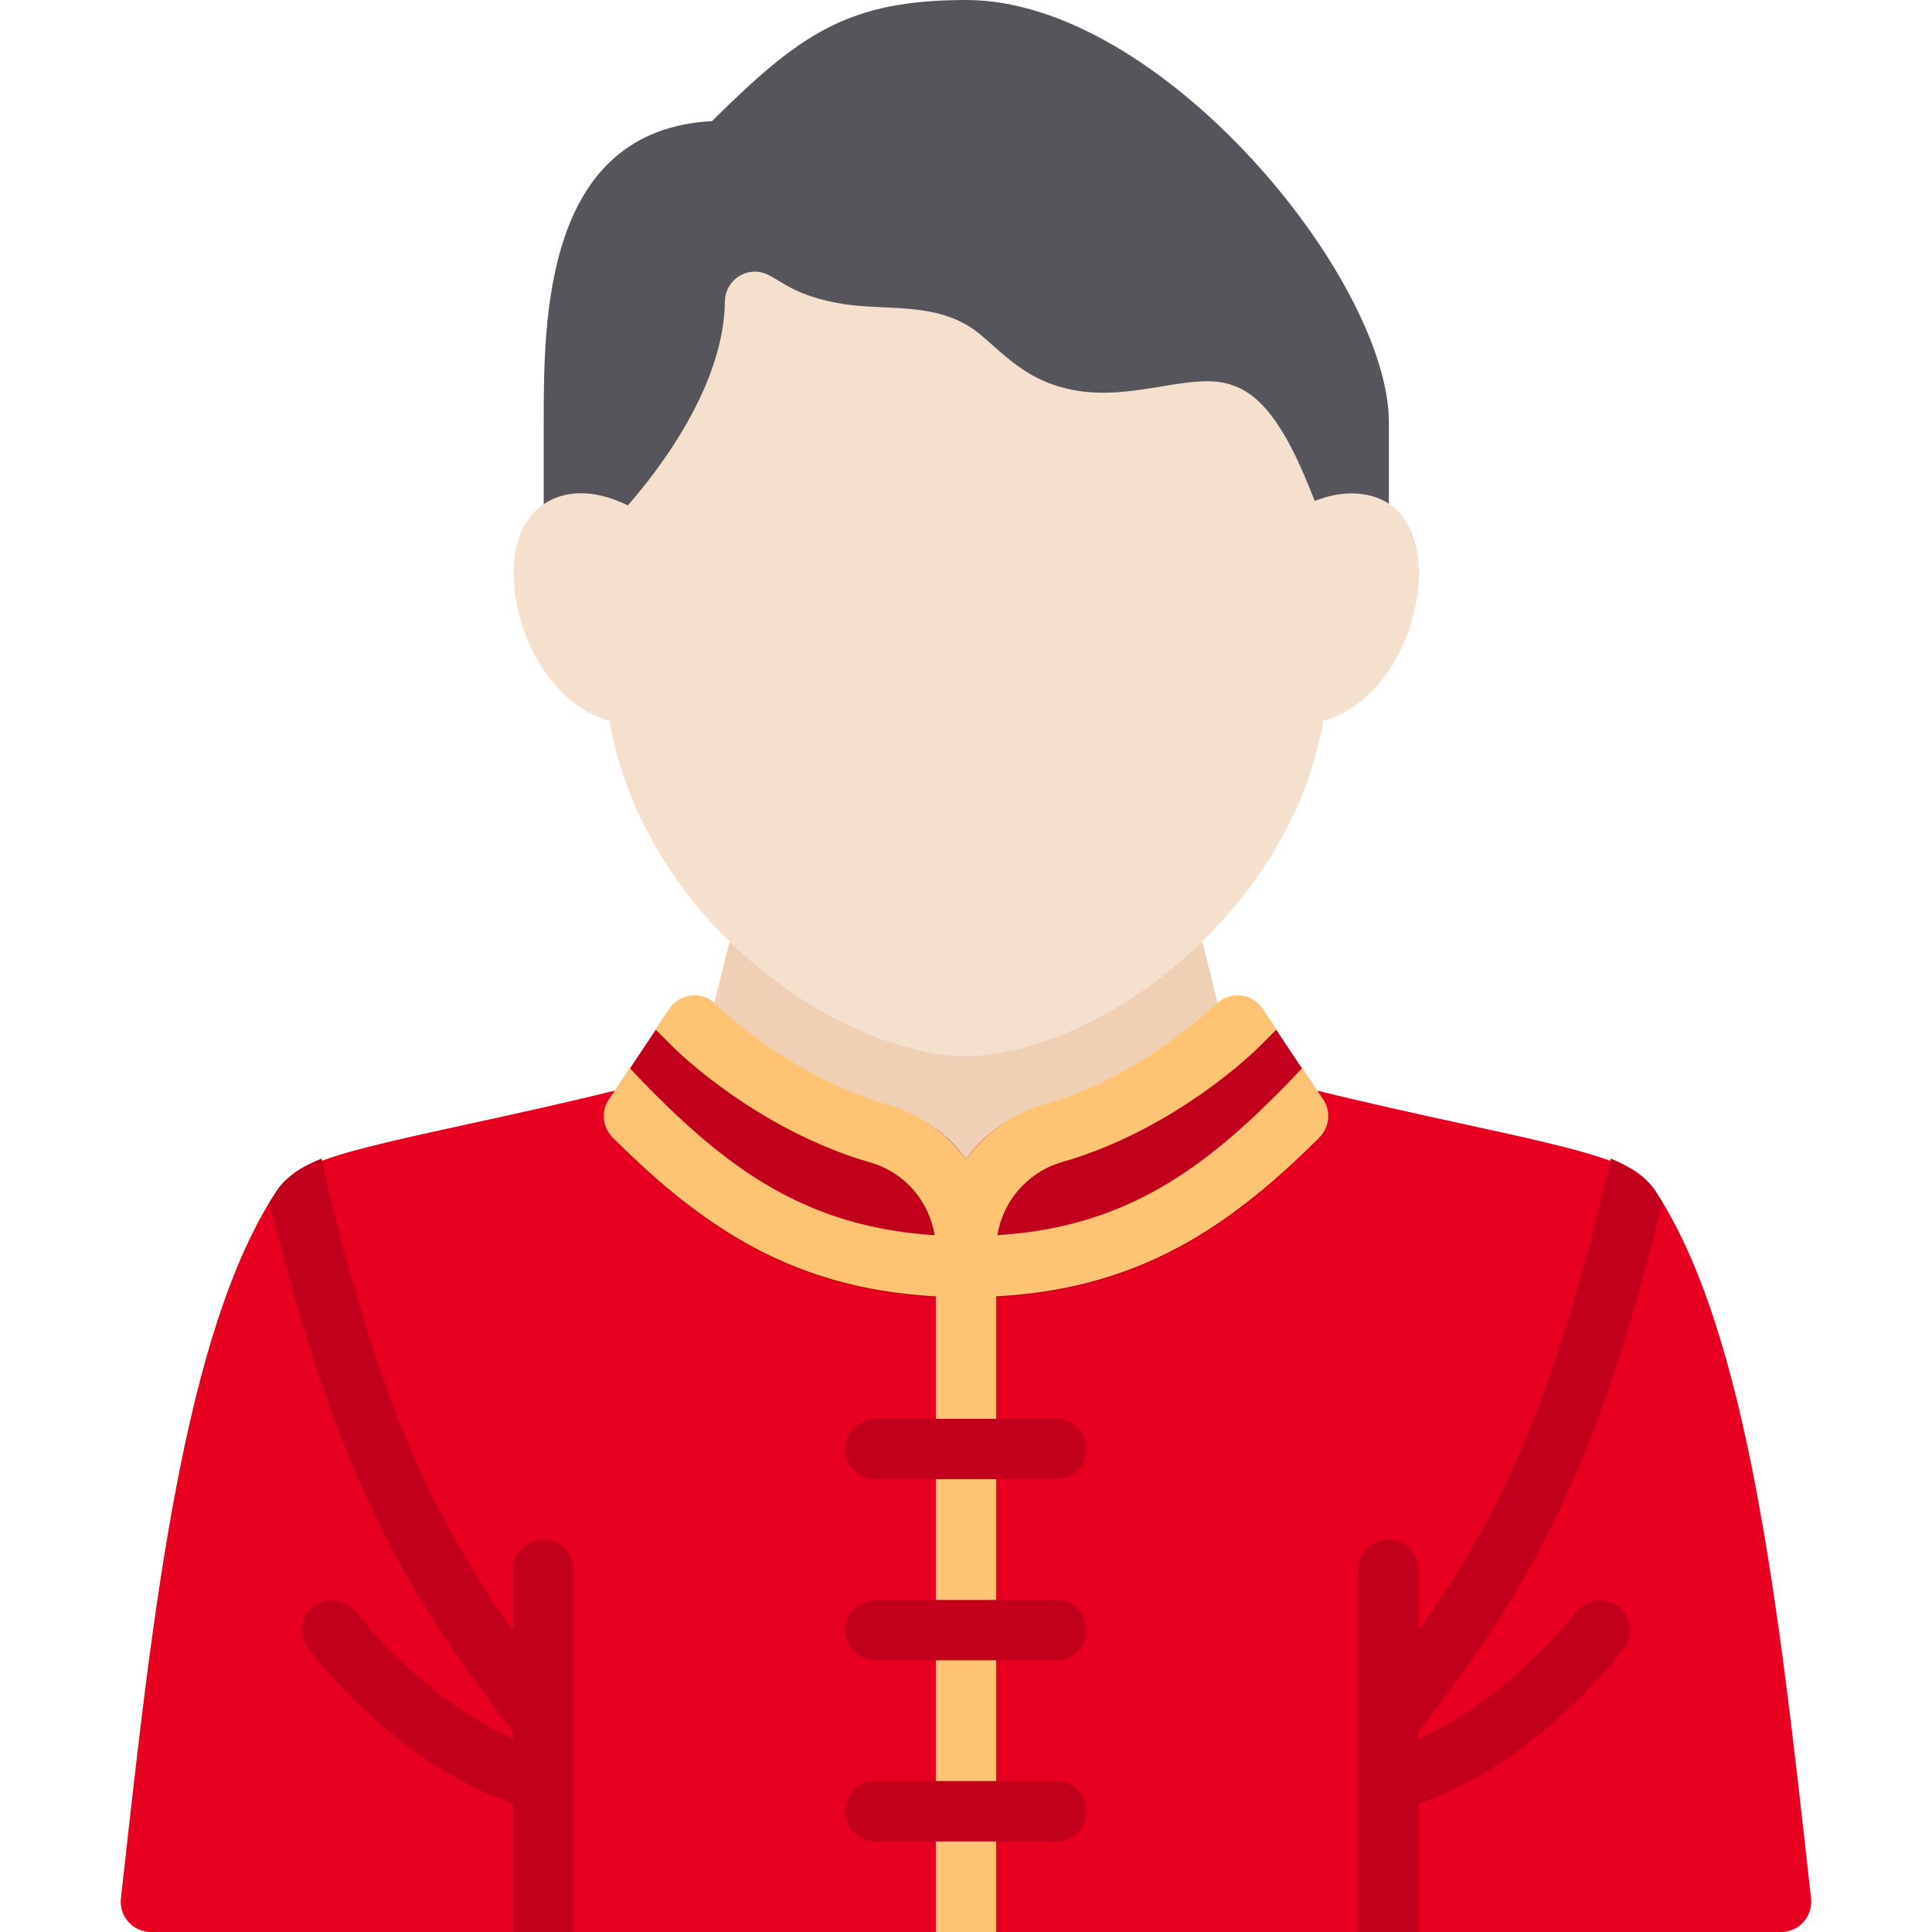 <svg id="Layer_1" enable-background="new 0 0 63.999 63.999" height="512" viewBox="0 0 63.999 63.999" width="512" xmlns="http://www.w3.org/2000/svg"><g><path d="m59.934 62.358c-.996-8.976-2.026-18.258-5.1-22.909-.609-.924-2.097-1.288-6.307-2.205-1.561-.34-3.328-.725-5.286-1.214-.338-.085-.701.014-.949.263-2.906 2.906-5.642 4.707-10.293 4.707s-7.387-1.801-10.293-4.707c-.248-.249-.61-.348-.949-.263-1.958.489-3.726.875-5.286 1.214-4.21.917-5.697 1.281-6.306 2.205-3.074 4.651-4.104 13.933-5.1 22.909l-.06.531c-.031.283.06.565.249.777s.461.333.746.333h54c.284 0 .556-.121.745-.333s.28-.495.249-.777z" fill="#e7001f"/><path d="m40.369 35.832c.315-.243.457-.65.36-1.036l-1.05-4.19c-.085-.34-.343-.611-.678-.713-.336-.104-.701-.021-.961.213-2.22 1.999-4.634 2.893-6.041 2.893-1.743 0-4.118-1.124-6.051-2.863-.262-.235-.628-.315-.961-.213-.336.103-.593.374-.678.714l-1.04 4.16c-.097.386.045.793.36 1.036 1.134.872 2.957 2.047 5.199 2.697 1.277.374 2.17 1.562 2.17 2.89 0 .552.447 1 1 1s1-.448 1-1c0-1.328.893-2.517 2.168-2.89 2.246-.651 4.069-1.826 5.203-2.698z" fill="#f0d0b4"/><g><g><g><g><g><g><g><g><g><path d="m32.011 0c-3.91 0-5.493 1.106-8.424 4.011-5.576.301-5.576 6.579-5.576 9.989v3.36c0 .616.553 1.086 1.161.987.167-.024.624.045 1.284.485.394.263.923.214 1.262-.125.154-.154 3.353-3.392 4.126-7.136 1.265.513 2.408.566 3.376.61 1.073.05 1.653.096 2.083.526 2.867 2.867 5.627 2.386 7.453 2.067.644-.112 1.374-.241 1.547-.067.605.605 1.4 2.535 1.758 3.609.209.627.957.878 1.503.516.661-.44 1.118-.509 1.284-.485.606.1 1.161-.369 1.161-.987v-3.36c.002-4.747-7.556-14-13.998-14z" fill="#57555c"/></g></g></g></g></g></g></g></g><g><g><g><g><g><g><g><g><path d="m44.764 16.344c-.399 0-.778.084-1.212.251-.578-1.464-1.388-3.388-2.701-3.824-1.39-.543-3.535.69-5.717.048-1.574-.434-2.326-1.647-3.177-2.092-1.335-.73-2.894-.416-4.276-.702-1.765-.334-2.004-1.027-2.671-1.027-.546 0-.992.439-.998.987v.014c-.016 1.278-.486 2.613-1.168 3.853-.706 1.276-1.487 2.244-2.046 2.888-.441-.208-.967-.401-1.546-.401-1.257 0-2.239.895-2.239 2.656 0 1.935 1.208 4.338 3.174 4.886 1.077 6.254 7.14 10.97 11.814 11.117 4.593-.142 10.746-4.841 11.836-11.119 1.959-.545 3.132-2.84 3.175-4.881-.033-1.816-.959-2.654-2.248-2.654z" fill="#f5e0cd"/></g></g></g></g></g></g></g></g></g><path d="m43.707 37.706c.337-.337.39-.865.125-1.262l-2-3c-.151-.227-.389-.382-.658-.43-.267-.047-.546.018-.765.178-.027.02-.126.105-.151.127-1.014.911-3.097 2.549-5.648 3.289-1.119.327-1.995.944-2.609 1.788-.614-.842-1.491-1.461-2.612-1.789-2.63-.763-4.663-2.383-5.641-3.281-.025-.024-.125-.111-.153-.132-.22-.164-.501-.229-.767-.182-.27.047-.509.203-.66.431l-2 3c-.265.396-.212.925.125 1.262 3.177 3.177 6.384 5.293 11.707 5.293s8.53-2.114 11.707-5.292z" fill="#c2001b"/><g><g><path d="m31 63.999v-22c0-.552.447-1 1-1s1 .448 1 1v22z" fill="#ffc473"/></g></g><g fill="#c2001b"><path d="m29 48.999h6c.553 0 1-.448 1-1s-.447-1-1-1h-6c-.553 0-1 .448-1 1s.447 1 1 1z"/><path d="m35 52.999h-6c-.553 0-1 .448-1 1s.447 1 1 1h6c.553 0 1-.448 1-1s-.448-1-1-1z"/><path d="m35 58.999h-6c-.553 0-1 .448-1 1s.447 1 1 1h6c.553 0 1-.448 1-1s-.448-1-1-1z"/></g><g><g><g><path d="m18.97 59.239c-.11.46-.52.76-.97.76-.08 0-.16-.01-.24-.03-4.3-1.07-7.43-5.2-7.56-5.37-.33-.44-.24-1.07.2-1.4s1.07-.24 1.4.2c.02.03 2.41 3.15 5.58 4.35-.05-.04-.12-.07-.16-.13-4.23-5.29-6.22-9.51-8.19-17.38-.03-.14-.07-.27-.1-.41.08-.13.16-.26.24-.38.3-.45.75-.78 1.48-1.07.1.46.21.92.32 1.38 1.91 7.64 3.74 11.52 7.81 16.62.35.43.28 1.06-.16 1.4-.15.13-.34.19-.53.2.05.02.1.04.15.05.54.13.86.68.73 1.21z" fill="#c2001b"/></g></g><g><g><path d="m46.78 57.619c-.04.06-.11.09-.16.13 3.17-1.2 5.56-4.32 5.58-4.35.33-.44.96-.53 1.4-.2s.53.96.2 1.4c-.13.17-3.26 4.3-7.56 5.37-.08.02-.16.03-.24.03-.45 0-.86-.3-.97-.76-.13-.53.19-1.08.73-1.21.05-.01.1-.03.15-.05-.19-.01-.38-.07-.53-.2-.25-.19-.38-.48-.38-.78 0-.22.07-.44.22-.62 4.07-5.1 5.9-8.98 7.81-16.62.11-.46.23-.92.33-1.38.72.3 1.18.62 1.47 1.07.08.12.16.25.24.38-.03.14-.07.27-.1.41-1.97 7.87-3.96 12.09-8.19 17.38z" fill="#c2001b"/></g></g></g><g><g><g><path d="m46 50.999c-.553 0-1 .448-1 1v12h2v-12c0-.552-.448-1-1-1z" fill="#c2001b"/></g></g><g><g><path d="m18 50.999c-.553 0-1 .448-1 1v12h2v-12c0-.552-.448-1-1-1z" fill="#c2001b"/></g></g></g><path d="m43.71 37.678c-3.18 3.17-6.39 5.29-11.71 5.29s-8.53-2.12-11.71-5.29c-.33-.34-.39-.87-.12-1.26l.69-1.04c.28.3.56.59.85.88 2.68 2.68 5.23 4.4 9.25 4.66-.18-1.13-1-2.09-2.13-2.41-3.77-1.09-6.43-3.72-6.54-3.83l-.58-.58.46-.68c.16-.25.43-.41.73-.44.3-.04.59.07.81.28 0 0 .03.03.08.08.04.04.09.09.17.15.7.63 2.78 2.33 5.43 3.09 1.07.31 1.97.97 2.61 1.82.64-.85 1.54-1.51 2.61-1.82 2.65-.76 4.73-2.46 5.43-3.09.07-.06.13-.11.17-.15.05-.05.08-.08.08-.08.22-.21.52-.32.81-.28.3.03.57.19.73.44l.46.68-.58.58c-.11.11-2.77 2.74-6.54 3.82-1.13.33-1.95 1.29-2.13 2.42 4.02-.26 6.57-1.98 9.25-4.66.29-.29.57-.58.85-.88l.69 1.04c.27.39.21.92-.12 1.26z" fill="#ffc473"/></g></svg>